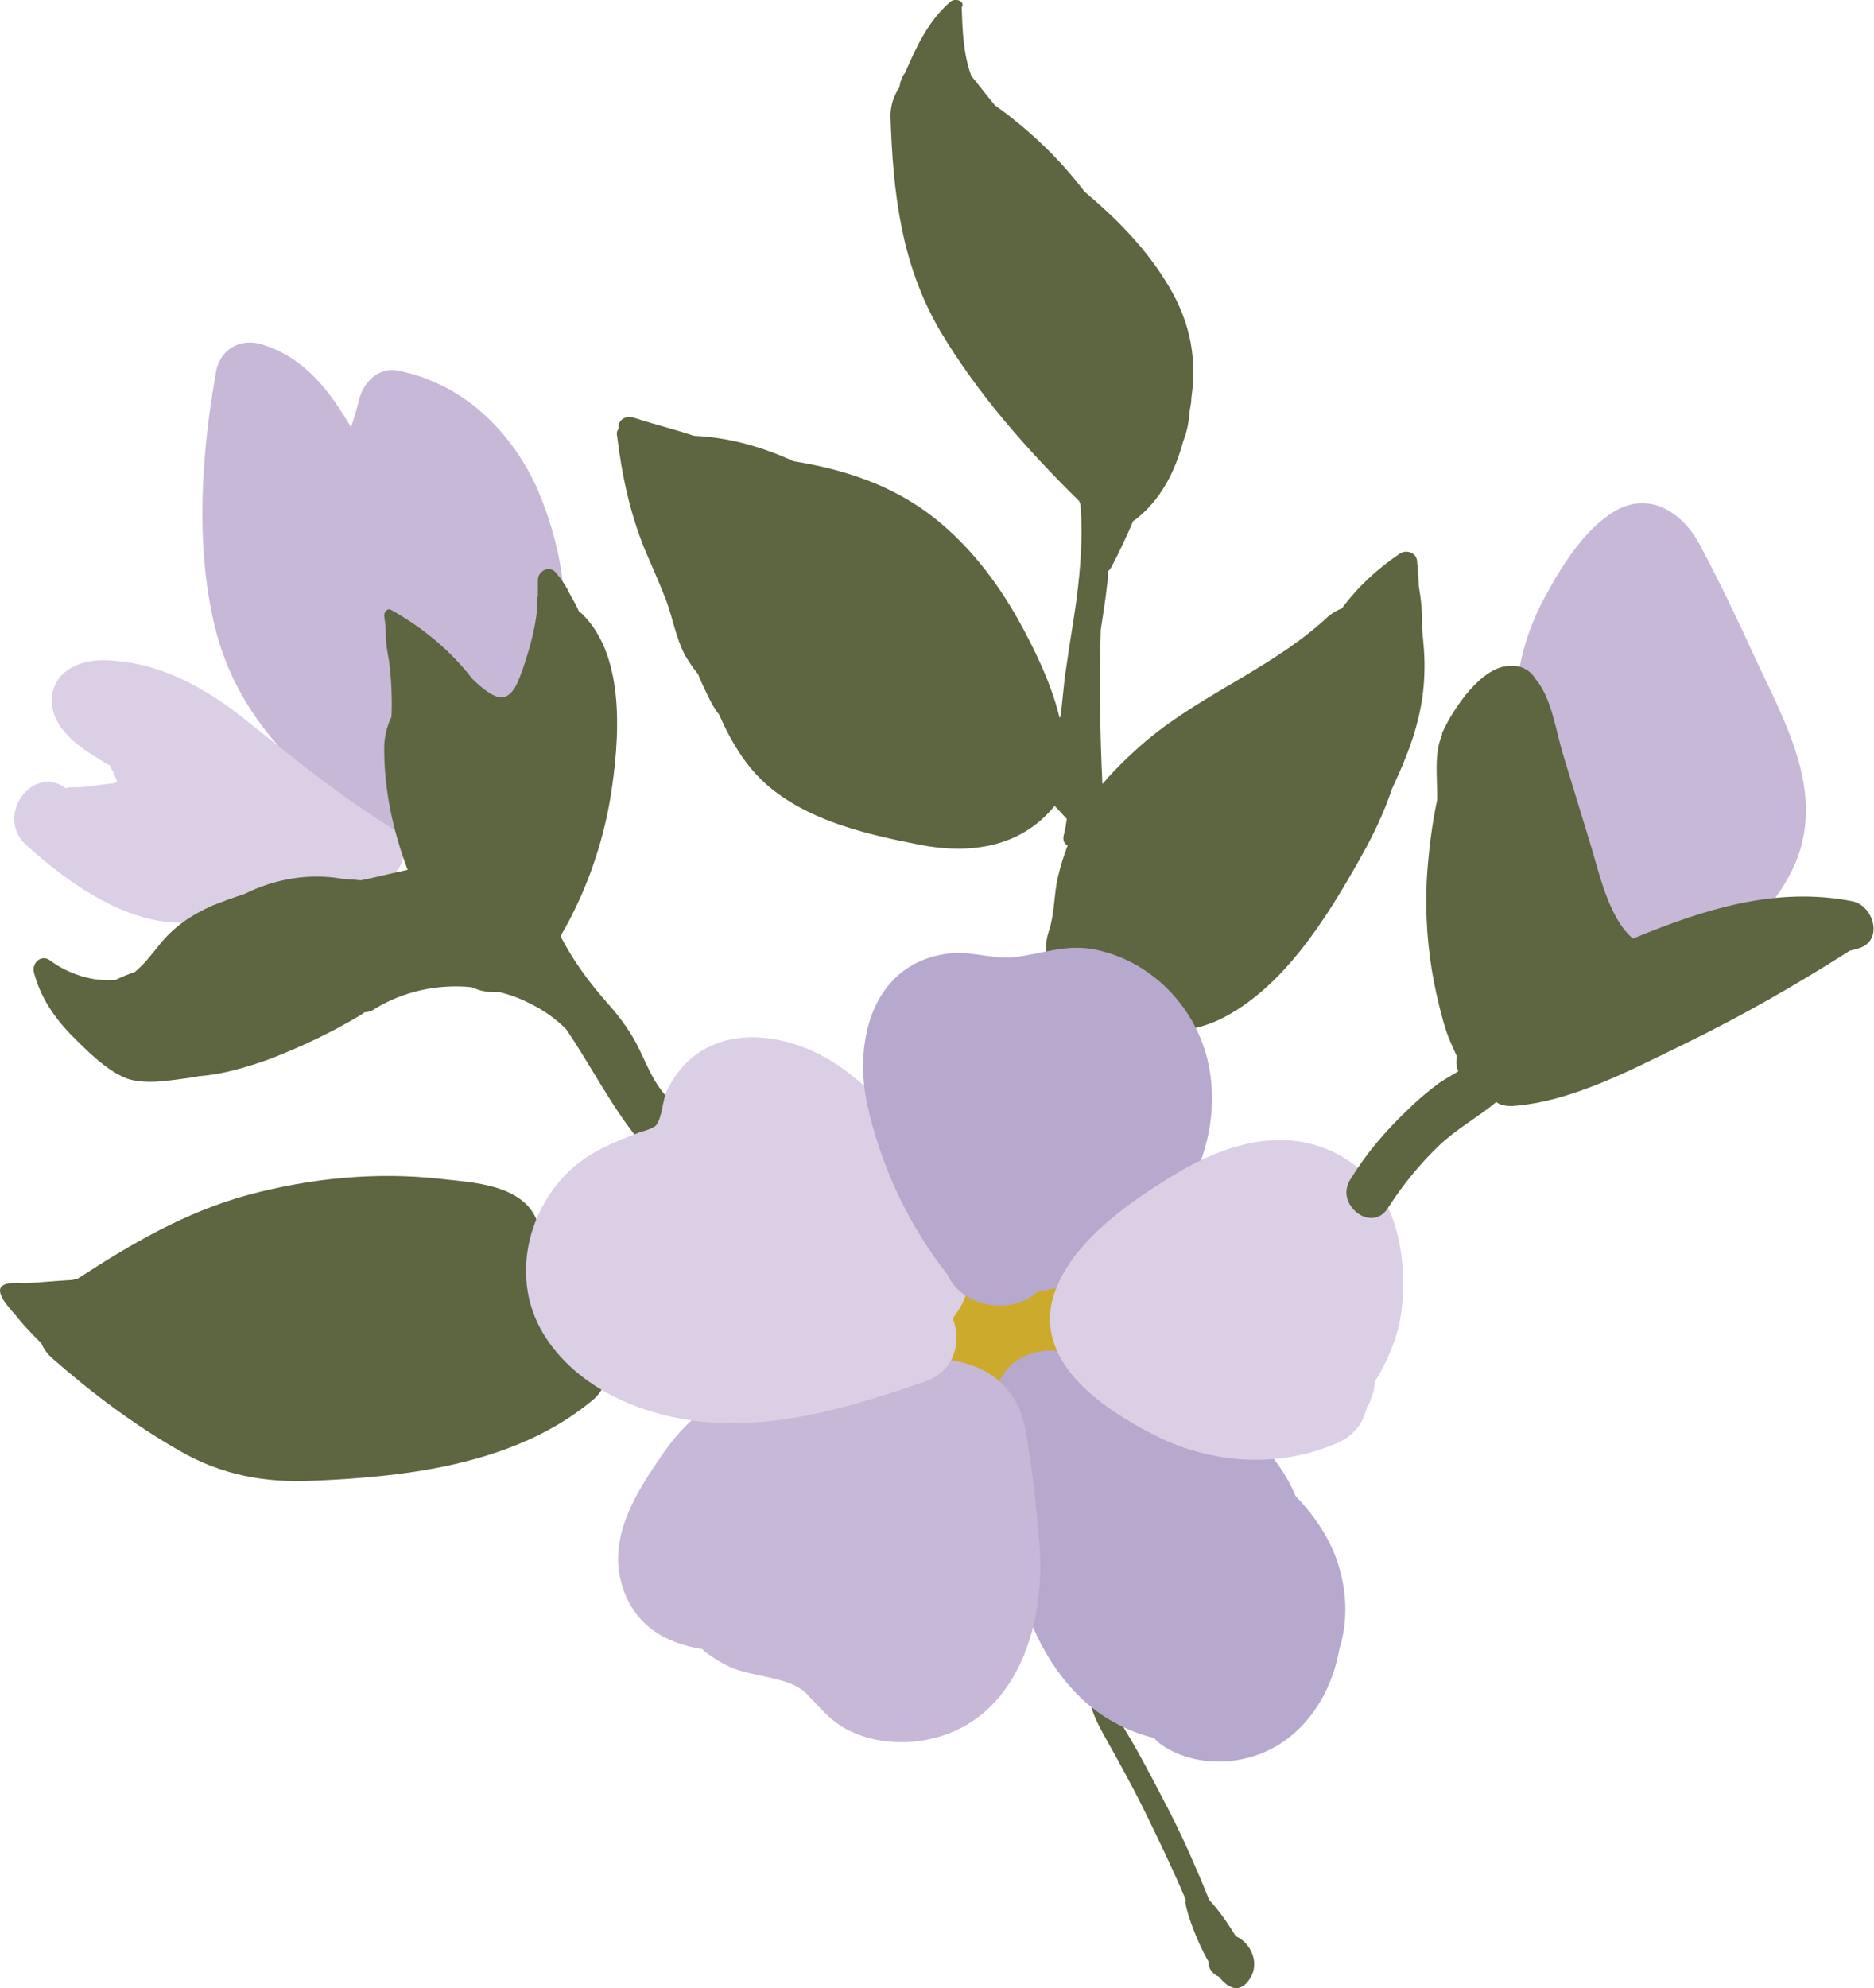 <?xml version="1.0" encoding="utf-8"?>
<!-- Generator: Adobe Illustrator 20.1.0, SVG Export Plug-In . SVG Version: 6.00 Build 0)  -->
<svg version="1.1" id="Layer_1" xmlns="http://www.w3.org/2000/svg" xmlns:xlink="http://www.w3.org/1999/xlink" x="0px" y="0px"
	 viewBox="0 0 231.7 245.7" style="enable-background:new 0 0 231.7 245.7;" xml:space="preserve">
<style type="text/css">
	.st0{fill:#5D6541;}
	.st1{fill:#C7B8D7;}
	.st2{fill:#DBCFE6;}
	.st3{fill:#CCAB2C;}
	.st4{fill:#B7A8CE;}
</style>
<g>
	<path class="st0" d="M134.6,207.3c-0.3,2.5,0.5,4.6,1.7,6.8c1.9,3.4,3.8,6.8,5.5,10.3c1.6,3.3,3.2,6.6,4.6,9.9
		c0.1,0.2,0.1,0.3,0.2,0.5c0,0.1-0.1,0.3,0,0.5c0.1,1,1.3,4.5,2.8,7.1c0,1,0.6,1.6,1.3,1.9c1.2,1.5,2.6,2.1,3.8,0.3
		c1.4-2.1,0-4.6-1.7-5.3c-1-1.6-2-3.1-3.3-4.5c-0.5-1.2-1-2.5-1.5-3.6c-1.1-2.6-2.3-5.2-3.6-7.7c-1.3-2.5-2.6-5-4-7.5
		c-1.4-2.5-3.5-5.2-3.1-8.2C137.4,206,134.8,205.7,134.6,207.3z"/>
	<path class="st0" d="M117.4,0.3c-2.7,2.4-4.1,5.5-5.5,8.7c-0.4,0.5-0.6,1.1-0.7,1.8c0,0,0,0,0,0c-0.7,1-1.1,2.3-1.1,3.5
		c0.3,9.5,1.3,18.4,6.2,26.7c4.6,7.7,10.7,14.6,17.1,20.9c0.1,0.2,0.2,0.4,0.2,0.6c0.3,3.8,0,7.7-0.5,11.6c-0.4,2.9-0.9,5.7-1.3,8.6
		c-0.3,1.9-0.4,3.9-0.7,5.9c0,0-0.1,0.1-0.1,0.1c-1-4.2-3.1-8.5-5.1-12.1c-2.7-4.8-6.1-9.2-10.4-12.6c-5.2-4.1-11.2-6-17.4-7
		c-3.7-1.7-7.5-2.8-11.6-3.1c-0.3,0-0.6,0-0.9-0.1c-2.4-0.8-4.9-1.4-7.3-2.2c-1-0.3-2,0.4-1.8,1.4c-0.2,0.2-0.3,0.5-0.2,0.9
		c0.6,4.9,1.6,9.6,3.5,14.2c0.9,2.1,1.8,4.1,2.6,6.2c0.8,2.2,1.2,4.6,2.3,6.7c0.5,0.8,1,1.6,1.6,2.3c0.2,0.5,0.4,1,0.6,1.4
		c0.5,1,1.1,2.5,2,3.6c1.6,3.6,3.6,7,6.9,9.5c5.1,3.9,11.8,5.4,17.9,6.6c6.1,1.2,12.4,0.4,16.6-4.7c0,0,0.1-0.1,0.1-0.1
		c0.5,0.5,1,1.1,1.5,1.6c-0.1,0.7-0.2,1.4-0.4,2.1c-0.1,0.6,0.1,1,0.5,1.2c-0.5,1.3-0.9,2.6-1.2,3.9c-0.5,2.1-0.4,4.5-1.1,6.6
		c-1.1,3.3,0.1,7.1,3.5,8.6c0.6,0.3,1.3,0.4,2,0.4c0.9,0.7,2,1.2,3.1,1.5c3.4,2.8,8.7,2.3,12.5,0.5c7.8-3.8,13.2-12.5,17.3-19.8
		c1.6-2.8,3-5.7,4-8.7c0.6-1.3,1.2-2.6,1.7-3.9c1.3-3.2,2.2-6.7,2.3-10.2c0.1-2-0.1-4-0.3-5.9c0.1-1.7-0.1-3.4-0.4-5.2
		c0-1-0.1-2-0.2-3c-0.1-1-1.3-1.4-2.1-0.9c-2.8,1.9-5.2,4.1-7.2,6.8c-0.6,0.2-1.2,0.6-1.7,1c-6.6,6.2-15.3,9.4-22.3,15.2
		c-2,1.7-3.9,3.5-5.6,5.5c-0.3-6.4-0.4-12.7-0.2-19.1c0.3-1.9,0.6-3.8,0.8-5.7c0.1-0.5,0.1-1,0.1-1.5c0.1-0.1,0.3-0.3,0.4-0.5
		c1-1.9,1.9-3.8,2.7-5.7c0.1-0.1,0.2-0.1,0.3-0.2c3.2-2.5,4.9-6,5.9-9.7c0.5-1.2,0.7-2.5,0.8-3.8c0.1-0.5,0.2-1,0.2-1.5
		c0.8-5.5-0.4-10.2-3.4-14.8c-2.6-4.1-6.1-7.6-9.8-10.7c-3.1-4.1-6.9-7.7-11.1-10.7c-1-1.2-1.9-2.4-2.9-3.6c-1-2.7-1.1-5.6-1.2-8.5
		C119.4,0.2,118.1-0.4,117.4,0.3z"/>
	<path class="st1" d="M49.2,45.8c-2.4-0.5-4.3,1.5-4.8,3.6c-0.3,1.1-0.6,2.3-1,3.4c-2.6-4.4-5.6-8.5-10.9-10.2
		c-2.7-0.9-5.3,0.5-5.8,3.4c-1.8,10.2-2.6,21.4-0.1,31.6c2.8,11.2,10.5,18.3,19.6,24.8c3,2.2,6.5-0.3,6.9-3.1
		c0.8-0.6,1.4-1.5,1.4-2.8c0.1-4.2,0.1-8.5-0.1-12.7c1.4,2.5,3.4,4.7,6.4,4.8c3.7,0.2,6.4-3.1,7.7-6.3c2.7-6.8,0.6-15.8-2.2-22.2
		C62.9,52.9,57.1,47.4,49.2,45.8z"/>
	<path class="st2" d="M48.2,102.2c-6.4-4-11.9-8.5-17.8-13.2c-5.1-4.1-11.1-7.4-17.8-7.4c-3,0-6.1,1.5-6.2,4.9
		c0,3.3,2.9,5.5,5.5,7.1c0.6,0.4,1.1,0.7,1.7,1c0.1,0.3,0.2,0.5,0.4,0.8c0.1,0.2,0.3,0.8,0.5,1.2c-0.1,0-0.2,0.1-0.3,0.2
		c-1.7,0.1-3.2,0.5-4.9,0.5c-0.4,0-0.8,0-1.2,0.1c-4-3-8.8,3.4-4.9,7c5.3,4.8,12.8,10.2,20.4,9.6c3.5-0.3,6.7-1.9,10-2.8
		c3.7-1,7.6-1.6,11.4-1.4C48.7,109.9,52.2,104.7,48.2,102.2z"/>
	<path class="st0" d="M66.5,71.7c0,0.7,0,1.3,0,2c-0.1,0.2-0.1,0.4-0.1,0.7c0,0.6,0,1.2-0.1,1.8c-0.3,2.1-0.9,4.2-1.6,6.3
		c-0.5,1.3-1.1,3.6-2.7,3.7c-1,0-2.5-1.2-3.6-2.3c-2.7-3.5-6.1-6.3-10-8.5c-0.5-0.3-0.9,0.2-0.9,0.7c0.1,0.7,0.2,1.5,0.2,2.2
		c0,1.2,0.2,2.3,0.4,3.4c0.3,2.3,0.4,4.7,0.3,6.9c-0.6,1.2-0.9,2.6-0.9,3.9c0,5.2,1.1,10.2,2.9,15c-1.9,0.4-3.8,0.9-5.8,1.3
		c-0.8-0.1-1.5-0.1-2.3-0.2c-4.1-0.7-8.3,0-12.1,1.9c-1.3,0.4-2.6,0.9-3.9,1.4c-2.7,1.2-4.9,2.7-6.7,5c-0.8,1-1.8,2.3-2.9,3.2
		c-0.8,0.3-1.6,0.6-2.4,1c-2.8,0.3-6-0.8-8.1-2.4c-1.1-0.8-2.3,0.3-2,1.5c0.8,3,2.4,5.4,4.5,7.6c1.9,1.9,4.4,4.5,7,5.5
		c2.4,0.8,5.4,0.2,7.8-0.1c0.4-0.1,0.7-0.1,1.1-0.2c2.9-0.2,5.9-1.1,8.7-2.1c3.9-1.5,7.7-3.3,11.2-5.4c0.2-0.1,0.4-0.3,0.6-0.4
		c0.4,0,0.8-0.1,1.2-0.4c3.6-2.2,7.8-3.1,12-2.7c1.1,0.5,2.2,0.7,3.4,0.6c1.3,0.3,2.6,0.8,3.8,1.4c1.8,0.9,3.2,1.9,4.5,3.2
		c3.2,4.7,5.8,10,9.5,14.3c1.8,2.1,5.2-0.2,3.9-2.4c0.6-0.9,0.6-2.1-0.4-3c-1.9-1.7-2.8-4-3.9-6.3c-1-2.1-2.3-3.9-3.8-5.6
		c-2.4-2.7-4.4-5.4-6-8.5c3.1-5.3,5.2-11.2,6.2-17.3c1.1-6.9,1.9-17.2-3.5-22.5c-0.1-0.1-0.2-0.2-0.4-0.3c-0.3-0.7-0.7-1.4-1.1-2.1
		c0-0.1-0.1-0.1-0.1-0.2c-0.4-0.8-0.9-1.6-1.5-2.3C68.1,69.7,66.5,70.5,66.5,71.7z"/>
	<path class="st0" d="M54.5,145.7c-8-0.9-16.1-0.1-23.9,2c-7.7,2.1-14.5,6.1-21.1,10.4c0,0,0,0-0.1,0c-0.2,0-0.4,0.1-0.6,0.1
		c-1.9,0.1-3.9,0.3-5.8,0.4c-0.7,0-3-0.3-3,0.9c0,1.1,1.7,2.7,2.3,3.5c0.9,1.1,1.8,2,2.8,3c0.3,0.7,0.8,1.4,1.4,1.9
		c4.9,4.3,10.1,8.2,15.7,11.4c5.2,3,10.6,4,16.6,3.7c11.8-0.5,25-2.1,34.4-9.9c3.7-3,1.2-8.3-2.3-8.9c-0.3-2.1-1.8-4.3-2.7-6.2
		c-1.3-2.9-0.7-6.3-2.8-8.8C62.9,146.3,58,146.1,54.5,145.7z"/>
	<path class="st3" d="M122.6,154.1c-2.5,0.4-4.7,2.2-6.2,4.2c-1.5,2.1-2.2,4.5-1.9,7.1c0.4,3.7,3.2,6.3,6.4,7.1
		c0.9,0.4,2,0.5,3.1,0.4c5.1-0.6,8.7-5.1,8.5-10.1C132.3,158,127.6,153.4,122.6,154.1z"/>
	<path class="st4" d="M136.3,168.4c-0.9-0.3-1.9-0.4-2.8-0.4c-4-2.7-11.1-0.2-10.4,6.1c1.3,12.2,1.1,26.7,10.6,35.8
		c2.5,2.4,5.7,4.1,9,4.9c0.5,0.6,1.2,1.1,2,1.5c4.4,2.3,10.2,1.7,14.2-1.2c3.7-2.7,5.9-6.8,6.7-11.3c1.1-3.5,1-7.5-0.5-11.5
		c-1.1-2.8-2.8-5.2-4.9-7.4C156.1,175.3,145.8,171.1,136.3,168.4z"/>
	<path class="st1" d="M114.1,167.9c-5.9,0.3-12,1.1-17.8,2.3c-6.1,1.3-10.7,4.2-14.3,9.4c-3.3,4.8-6.9,10.3-5.1,16.3
		c1.5,5,5.4,7.2,9.9,7.9c1,0.9,2.2,1.6,3.4,2.2c2.9,1.3,7.4,1.2,9.5,3.3c1.9,2,3.3,3.8,6,4.9c2.3,1,5.2,1.3,7.7,1
		c12-1.5,16-14,15.1-24.5c-0.4-4.7-0.9-9.8-1.8-14.4C125.4,170,120,167.7,114.1,167.9z"/>
	<path class="st2" d="M104.1,132c-6.8-4.9-17.3-6.1-21.6,2.7c-0.6,1.2-0.6,3.4-1.4,4.4c-0.3,0.3-1.4,0.7-1.9,0.8
		c-3.4,1.3-6.5,2.5-9.1,5.1c-5.1,5.1-6.8,13.3-3,19.7c4.2,7.1,13,10.6,20.9,11.1c9.1,0.6,17.7-2.1,26.2-5c3.9-1.3,4.7-4.9,3.6-7.9
		c0.1-0.1,0.2-0.2,0.3-0.4c2.7-3.6,2-7.7,0.5-11.7C115.6,143.5,110.5,136.6,104.1,132z"/>
	<path class="st4" d="M135.1,117.3c-3.5-0.6-6.3,0.6-9.7,1c-2.4,0.3-5.1-0.7-7.7-0.5c-9.6,0.9-12.2,10.5-10.5,18.6
		c1.7,7.7,5.1,15,10,21.2c1.5,3.5,6.8,4.9,10.2,2.7c0.3-0.2,0.7-0.5,1-0.7c0.4,0,0.8-0.1,1.2-0.2c1.2-0.2,2.4-0.5,3.5-0.8
		c4.7-0.8,8.8-4.5,11.7-8.4c4.1-5.5,6.1-12.4,4.5-19.2C147.7,124.3,142.2,118.6,135.1,117.3z"/>
	<path class="st2" d="M165.3,142.6c-6.6-3.4-13.8-1.2-19.8,2.4c-5.5,3.3-12.5,8.1-14.9,14.2c-3.5,8.7,5.5,14.8,12.2,18.2
		c6.9,3.5,15.2,4.1,22.4,1c2.2-0.9,3.4-2.6,3.8-4.5c0.2-0.3,0.4-0.6,0.5-1c0.4-0.9,0.4-1.4,0.5-2.2c0,0,0,0,0,0
		c0.8-1.1,1.8-3.4,2-3.9c0.8-1.9,1.3-4.1,1.4-6.1C173.9,153.7,172.1,146.1,165.3,142.6z"/>
	<path class="st1" d="M199.6,63.2c-3.8,2.3-6.6,6.9-8.6,10.6c-2.3,4.2-3.5,8.8-3.7,13.6c-0.3,10.9,4.6,20.6,9.6,30
		c1.7,3.2,5.9,2.9,7.6,0.8c7.1,2,13.8-4.2,17-10.5c4.6-9.2-0.7-18.2-4.6-26.6c-2.1-4.6-4.3-9.2-6.7-13.7
		C208.1,63.4,204,60.6,199.6,63.2z"/>
	<path class="st0" d="M229.1,111.4c-9.5-1.9-18.5,1-27.2,4.6c-3-2.5-4.2-8.2-5.3-11.8c-1.1-3.6-2.2-7.2-3.3-10.8
		c-0.9-2.9-1.4-6.9-3.3-9.3c0,0-0.1-0.1-0.1-0.1c-0.6-1.1-1.8-1.8-3.1-1.7c-3.6-0.1-7.2,5.4-8.5,8.3c0,0,0,0.1,0,0.1c0,0,0,0,0,0
		c0,0,0,0,0,0.1c-1,2.3-0.6,5.2-0.6,7.6c0,0.1,0,0.3,0,0.4c-0.7,3.3-1.1,6.7-1.3,10c-0.2,4.2,0.1,8.5,0.9,12.6c0.4,2,0.9,4.1,1.5,6
		c0.3,0.9,0.8,2,1.3,3.1c0,0.1,0,0.2,0,0.3c-0.1,0.6,0,1.1,0.2,1.6c-0.8,0.5-1.7,1-2.3,1.4c-1.5,1.1-2.9,2.3-4.2,3.6
		c-2.6,2.5-4.9,5.2-6.8,8.3c-2.1,3.1,2.6,6.8,4.6,3.6c1.8-2.8,3.9-5.4,6.3-7.7c2.2-2.1,4.8-3.5,7.1-5.4c0.5,0.4,1.2,0.5,1.9,0.5
		c7.4-0.5,14.8-4.5,21.4-7.7c7-3.4,13.8-7.3,20.4-11.5c0.4-0.1,0.8-0.2,1.1-0.3C232.9,116.3,231.7,112,229.1,111.4z"/>
</g>
</svg>
